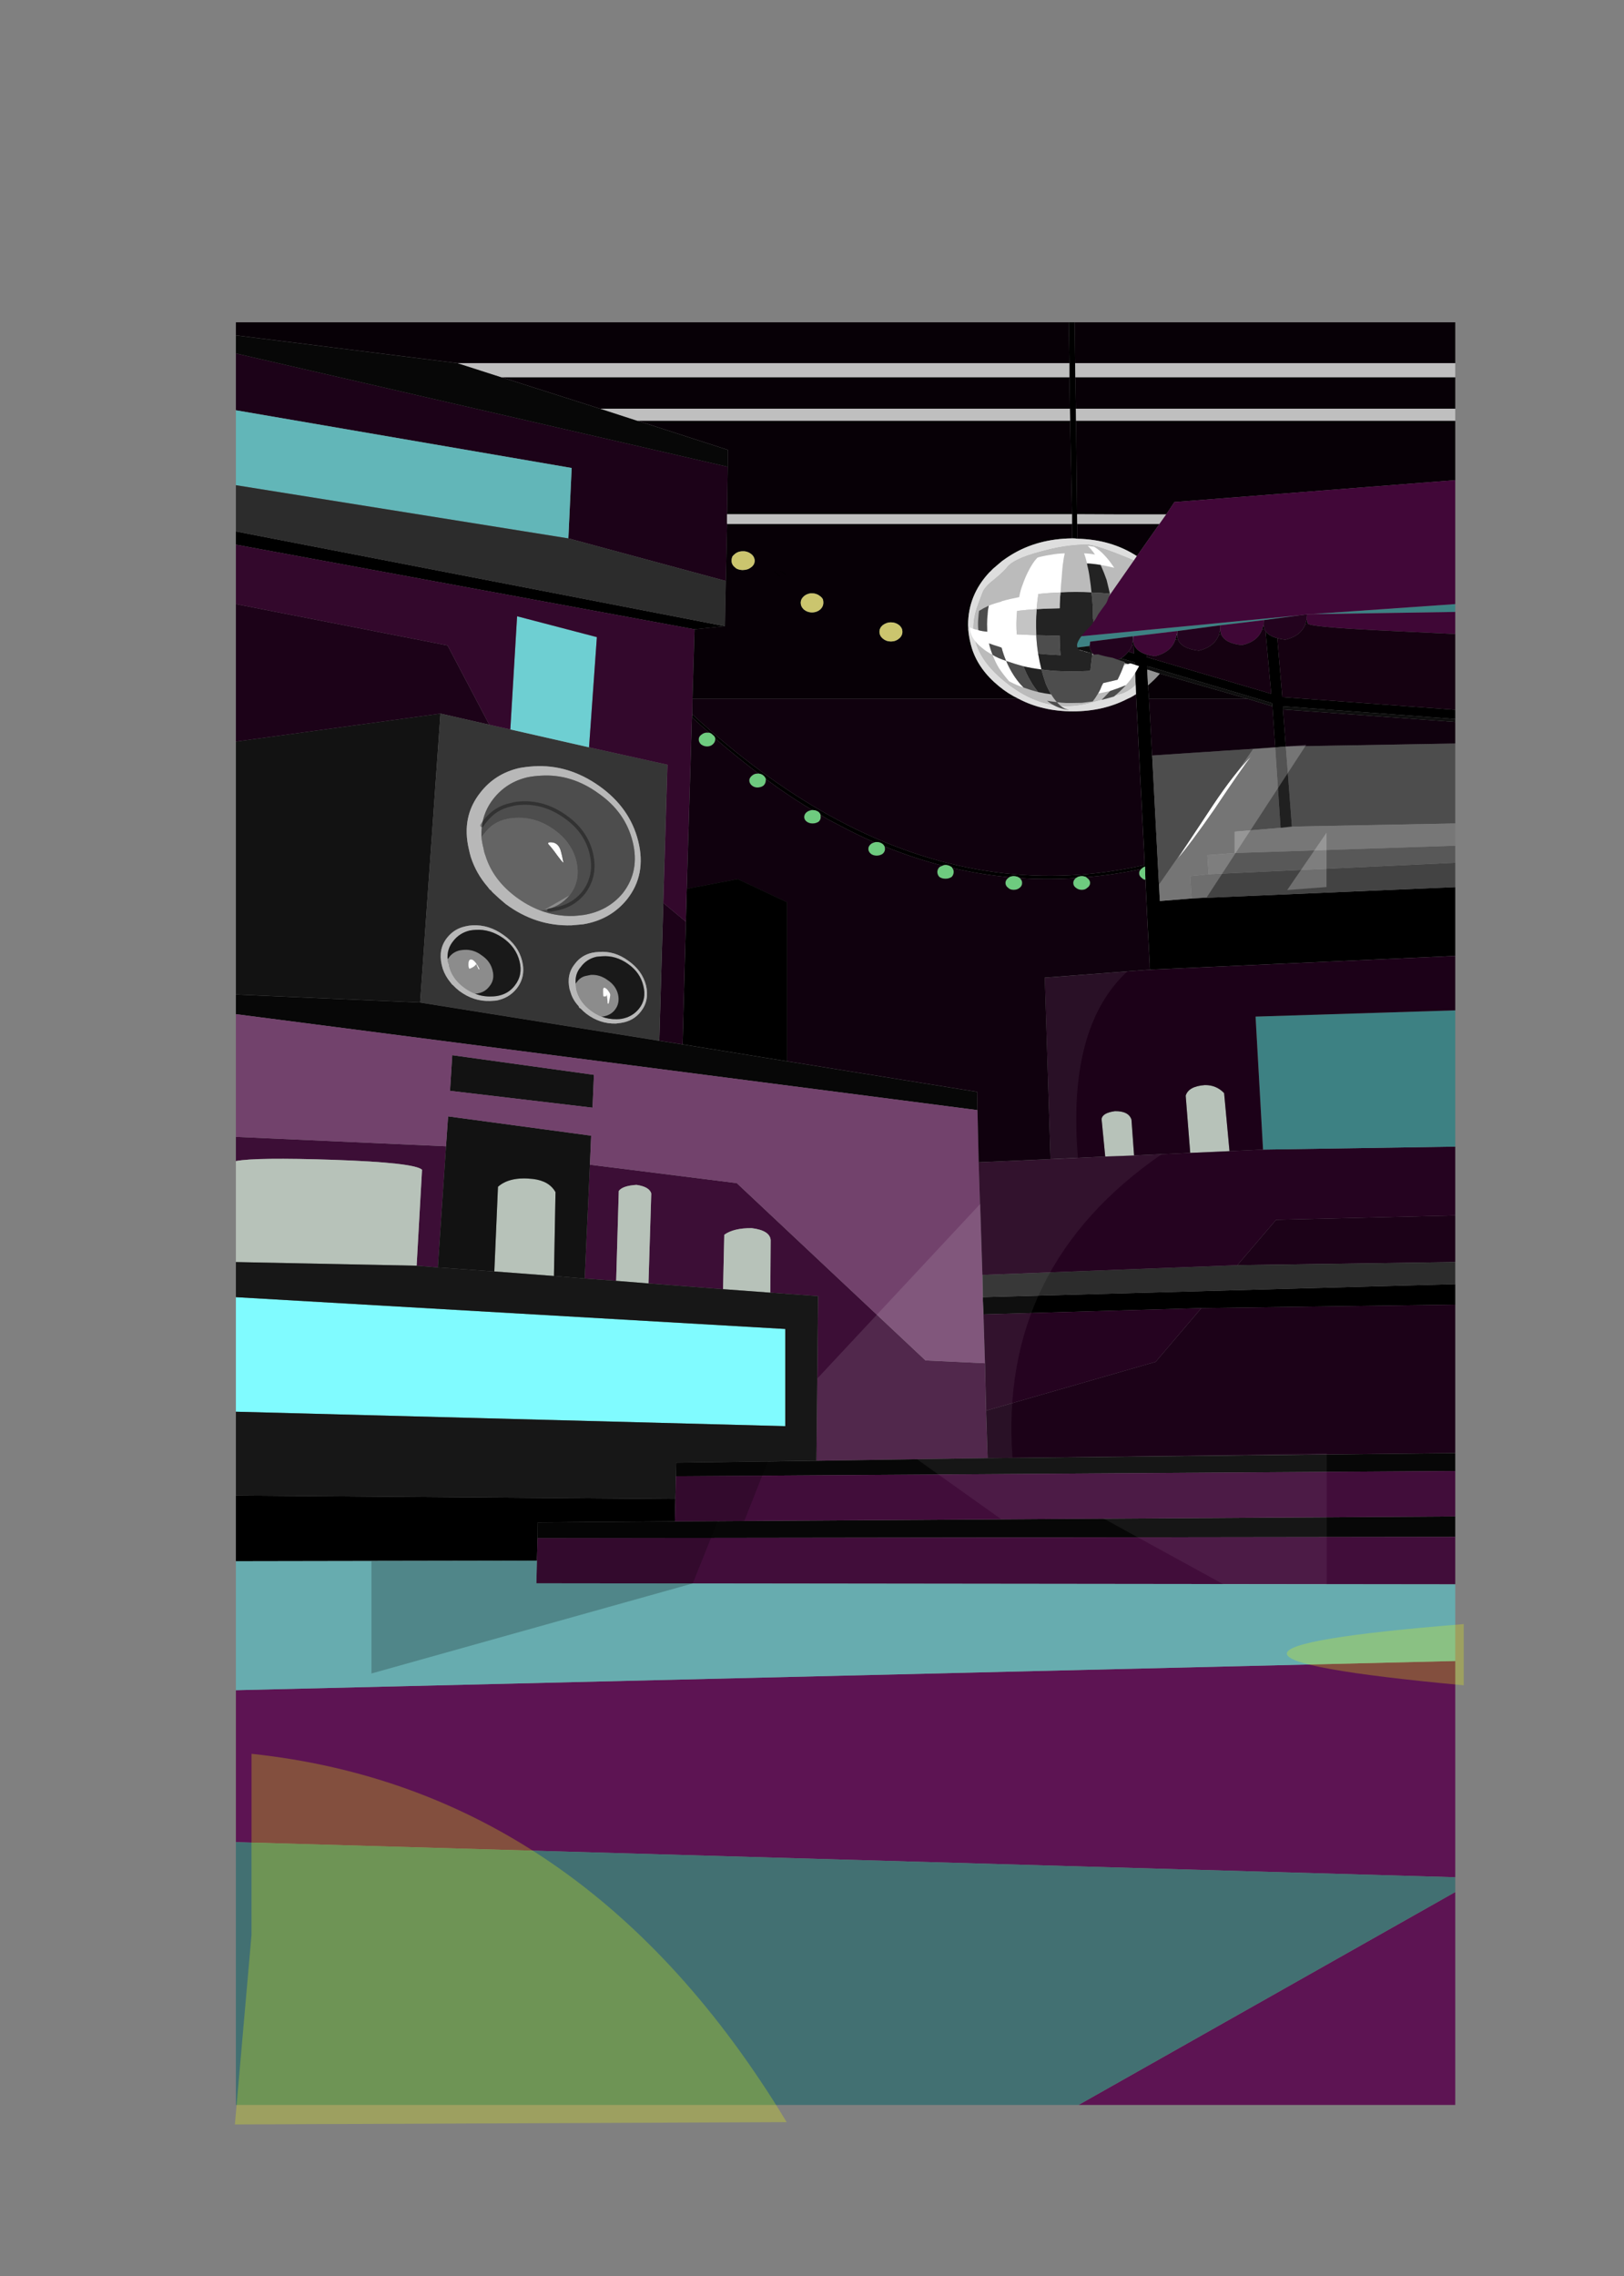 <?xml version="1.0" encoding="utf-8"?><svg id="005" image-rendering="auto" baseProfile="basic" version="1.1" x="0px" y="0px" width="805" height="1128" xmlns="http://www.w3.org/2000/svg" xmlns:xlink="http://www.w3.org/1999/xlink"><rect width="100%" height="100%" fill="#808080" stroke="none"/><g id="avatarPre" overflow="visible"><g id="mcObject" transform="matrix(1.723 0 0 1.723 410.7 566.45)"><path fill="#000" stroke="none" d="M-83.9 120.15L-83.7 113.65 -83.65 109.15 -44.2 108.85 -44.05 102.4 -170.5 101.4 -170.5 120.3 -83.9 120.15M-11.95 -69.25L-26.1 -75.9 -40.8 -73.1 -41.05 -63.65 -42 -28.35 -11.95 -23.5 -11.95 -69.25M-170.5 -175.9L-170.5 -172.1 -38.55 -147.75 -29.8 -148.65 -170.5 -175.9M180.3 46.5L180.3 40.6 44.35 44.35 44.55 49.3 107.25 47.5 180.3 46.5M71.15 -76.2L71.2 -76.2Q71.9 -76.75 72.85 -76.75 73.5 -76.75 74.15 -76.45 81.95 -77.1 89.95 -78.8 90.05 -78.9 90.15 -78.95 90.5 -79.3 91.05 -79.5L90.9 -79.95Q47.65 -70.15 5.75 -91.3 2.8 -92.8 -.1 -94.4 -19.85 -105.45 -39.2 -123.3L-39.3 -122.5Q-36.9 -120.2 -34.3 -118 -33.75 -117.85 -33.3 -117.35 -32.75 -117 -32.6 -116.35 -26.4 -111 -20.15 -106.25 -19.25 -106.15 -18.7 -105.65 -18.25 -105.25 -18.05 -104.7 -11.5 -99.8 -4.7 -95.75L-4.6 -95.75Q-3.65 -95.75 -2.85 -95.2 -2.45 -94.8 -2.3 -94.35 -1.2 -93.7 -.1 -93.05 1.6 -92.15 3.25 -91.3 8.2 -88.65 13.25 -86.45 13.55 -86.55 13.85 -86.55 14.8 -86.55 15.55 -86 15.9 -85.7 16.1 -85.3 24.4 -81.95 32.8 -79.75 33.15 -79.95 33.65 -79.95 34.6 -79.95 35.4 -79.35 35.45 -79.25 35.6 -79.1 43.75 -77.2 52 -76.45 52.6 -76.75 53.25 -76.75 54.25 -76.75 55 -76.2 63.05 -75.7 71.15 -76.2M124.75 -147.8L125.45 -147.85Q125.15 -148.55 125.15 -149.15 125 -148.45 124.75 -147.8M91.7 -136.15L91.65 -137.1 92.75 -136.85Q92.9 -136.95 93.1 -137.1 92.9 -136.95 92.75 -136.85L127.6 -126.5 127.7 -125.6 128.5 -113.8 131.55 -114.05 130.75 -124.7 130.75 -125.6 180.3 -121.95 180.3 -124.6 130.55 -128.25 129.1 -145.2Q126.7 -145.8 125.7 -147.25L127.35 -129.2 91.5 -139.75 91.5 -140.5Q88.65 -141.4 87.9 -143.3 87.7 -143.9 87.6 -144.55L87.55 -144.55Q87.5 -143.8 87.3 -143.2L87.75 -143.25 87.85 -140.8 86.25 -141.35Q85.4 -140.15 84.1 -139.4L88.05 -138.25 88.1 -137.15 88.35 -131.85 88.45 -129.1 90.9 -81.1Q90.9 -80.7 90.9 -80.3L90.9 -79.95 91.05 -79.5 91.15 -75.7Q91.7 -63.65 92.4 -51.5 92.4 -51.15 92.4 -50.65L92.45 -49.85 180.3 -53.8 180.3 -73.6 104.45 -70.35 95.3 -69.6 93.1 -111.45 92.2 -127.75 91.9 -131.65 91.7 -135.65 91.7 -136.15M100.5 -144.9Q100.3 -145.45 100.3 -146.05L100.15 -146.05Q100 -145.4 99.75 -144.75L100.5 -144.9M112.95 -146.35Q112.7 -147 112.7 -147.7 112.55 -147 112.35 -146.3L112.95 -146.35M137.6 -150.75Q137.4 -149.95 137.2 -149.3L137.9 -149.4Q137.6 -150 137.6 -150.75M69.1 -236.05L69.3 -224.3 69.3 -220.25 69.45 -211.2 69.5 -207.75 70.05 -180.85 70.05 -178.05 70.1 -173.9Q70.25 -173.9 70.3 -173.9 71 -173.9 71.55 -173.8L71.55 -178.05 71.5 -180.85 71.2 -207.75 71.15 -211.2 71 -220.25 70.95 -224.3 70.8 -236.05 69.1 -236.05Z"/><path fill="#3C0E36" stroke="none" d="M-116.95 7.7L-118.5 35.3 -112.4 35.8 -110.05 .95 -170.5 -1.75 -170.5 5.2Q-164.75 4.1 -142.35 4.85 -119.05 5.65 -116.95 7.7M45.3 77L45 63.35 27.9 62.55 -26.4 11.55 -68.65 6.25 -70.15 39 -61.1 39.65 -60.35 13.8Q-59.25 12.3 -55.25 12.05 -51.5 12.6 -51 14.55L-51.8 40.4 -30.35 42.05 -30 26.4Q-27.3 24.45 -22.1 24.5 -16.85 25.15 -16.65 27.95L-16.75 43.05 -3 44.05 -3.5 91.4 45.75 90.65 45.3 77Z"/><path fill="#B7C2B9" stroke="none" d="M-118.5 35.3L-116.95 7.7Q-119.05 5.65 -142.35 4.85 -164.75 4.1 -170.5 5.2L-170.5 34.25 -118.5 35.3M-79 38.25L-78.55 14.15Q-80.35 10.9 -85.05 10.35 -91.75 9.6 -95.1 12.6L-96.15 36.95 -79 38.25M-55.25 12.05Q-59.25 12.3 -60.35 13.8L-61.1 39.65 -51.8 40.4 -51 14.55Q-51.5 12.6 -55.25 12.05M-30.35 42.05L-16.75 43.05 -16.65 27.95Q-16.85 25.15 -22.1 24.5 -27.3 24.45 -30 26.4L-30.35 42.05M113.8 -14.35Q111.55 -16.7 108.25 -16.65 103.55 -16.3 102.75 -13.6L104.05 2.85 115.35 2.35 113.8 -14.35M87.15 -6.7Q86.35 -9.2 82.4 -9.15 78.75 -8.65 78.55 -6.85L79.6 3.9 87.9 3.6 87.15 -6.7Z"/><path fill="#80FBFF" stroke="none" d="M-12.45 81.45L-12.45 53.5 -170.5 44.35 -170.5 77.3 -12.45 81.45Z"/><path fill="#171717" stroke="none" d="M-16.75 43.05L-30.35 42.05 -51.8 40.4 -61.1 39.65 -70.15 39 -79 38.25 -96.15 36.95 -112.4 35.8 -118.5 35.3 -170.5 34.25 -170.5 44.35 -12.45 53.5 -12.45 81.45 -170.5 77.3 -170.5 101.4 -44.05 102.4 -43.9 95.85 -43.8 91.95 -3.5 91.4 -3 44.05 -16.75 43.05Z"/><path fill="#121212" stroke="none" d="M-68.3 -2.1L-109.45 -7.65 -110.05 .95 -112.4 35.8 -96.15 36.95 -95.1 12.6Q-91.75 9.6 -85.05 10.35 -80.35 10.9 -78.55 14.15L-79 38.25 -70.15 39 -68.65 6.25 -68.3 -2.1M-170.5 -115.45L-170.5 -42.7 -117.5 -40.4 -111.65 -123.5 -170.5 -115.45M-108.25 -25.25L-108.9 -15 -67.9 -10.15 -67.5 -19.6 -108.25 -25.25Z"/><path fill="#1C0218" stroke="none" d="M-41.05 -63.65L-47.55 -69.05 -48.7 -29.4 -42 -28.35 -41.05 -63.65M-170.5 -155L-170.5 -115.45 -111.65 -123.5 -97.6 -120.3 -109.6 -143.1 -170.5 -155M-170.5 -227.1L-170.5 -210.75 -73.9 -194.15 -74.85 -173.9 -29.55 -161.65 -29.2 -178.05 -29.2 -178.4 -29.2 -180.85 -29 -194.5 -170.5 -227.1M180.3 89.2L180.3 46.5 107.25 47.5 94.1 62.95 45.3 77 45.75 90.65 45.95 90.65 46.2 90.65Q46.35 90.65 46.75 90.65L180.3 89.2M180.3 34.25L180.3 20.85 128.75 22.1 117.6 35.15 180.3 34.25M87.75 -143.25L87.3 -143.2Q87 -142.2 86.25 -141.35L87.85 -140.8 87.75 -143.25Z"/><path fill="#6ECB7F" stroke="none" d="M-4.6 -95.75L-4.7 -95.75Q-5.55 -95.7 -6.25 -95.2 -7 -94.6 -7 -93.75 -7 -92.95 -6.25 -92.4 -5.55 -91.9 -4.6 -91.9 -3.65 -91.9 -2.85 -92.4 -2.25 -92.95 -2.25 -93.75 -2.25 -94.05 -2.3 -94.35 -2.45 -94.8 -2.85 -95.2 -3.65 -95.75 -4.6 -95.75M-20.5 -106.25Q-21.35 -106.25 -22.05 -105.65 -22.8 -105 -22.8 -104.3 -22.8 -103.45 -22.05 -102.8 -21.35 -102.25 -20.5 -102.25 -19.4 -102.25 -18.7 -102.8 -18.05 -103.45 -18.05 -104.3 -18.05 -104.5 -18.05 -104.7 -18.25 -105.25 -18.7 -105.65 -19.25 -106.15 -20.15 -106.25 -20.25 -106.25 -20.5 -106.25M-34.3 -118Q-34.65 -118.05 -34.95 -118.05 -35.9 -118.05 -36.7 -117.35 -37.35 -116.85 -37.35 -116.05 -37.35 -115.3 -36.7 -114.65 -35.9 -114.05 -34.95 -114.05 -33.95 -114.05 -33.3 -114.65 -32.6 -115.3 -32.6 -116.05 -32.6 -116.2 -32.6 -116.35 -32.75 -117 -33.3 -117.35 -33.75 -117.85 -34.3 -118M91.05 -79.5Q90.5 -79.3 90.15 -78.95 90.05 -78.9 89.95 -78.8 89.35 -78.3 89.35 -77.6 89.35 -76.75 90.15 -76.2 90.55 -75.75 91.15 -75.7L91.05 -79.5M16.1 -85.3Q15.9 -85.7 15.55 -86 14.8 -86.55 13.85 -86.55 13.55 -86.55 13.25 -86.45 12.65 -86.35 12.2 -86 11.45 -85.4 11.45 -84.6 11.45 -83.75 12.2 -83.15 12.85 -82.65 13.85 -82.65 14.8 -82.65 15.55 -83.15 16.25 -83.75 16.25 -84.6 16.25 -84.95 16.1 -85.3M33.65 -76Q34.6 -76 35.4 -76.5 36 -77.1 36 -77.95 36 -78.65 35.6 -79.1 35.45 -79.25 35.4 -79.35 34.6 -79.95 33.65 -79.95 33.15 -79.95 32.8 -79.75 32.3 -79.65 31.9 -79.35 31.3 -78.75 31.3 -77.95 31.3 -77.1 31.9 -76.5 32.65 -76 33.65 -76M55 -76.2Q54.25 -76.75 53.25 -76.75 52.6 -76.75 52 -76.45 51.85 -76.4 51.65 -76.2 50.9 -75.6 50.9 -74.8 50.9 -73.95 51.65 -73.4 52.25 -72.8 53.25 -72.8 54.3 -72.8 55 -73.4 55.7 -73.95 55.7 -74.8 55.7 -75.6 55 -76.2M71.15 -76.2Q70.4 -75.6 70.4 -74.8 70.4 -73.95 71.15 -73.4 71.9 -72.8 72.85 -72.8 73.85 -72.8 74.45 -73.4 75.25 -73.95 75.25 -74.8 75.25 -75.6 74.45 -76.2 74.35 -76.3 74.15 -76.45 73.5 -76.75 72.85 -76.75 71.9 -76.75 71.2 -76.2L71.15 -76.2Z"/><path fill="#353535" stroke="none" d="M-46.35 -108.8L-68.9 -113.8 -91.55 -118.95 -97.6 -120.3 -111.65 -123.5 -117.5 -40.4 -48.7 -29.4 -47.55 -69.05 -46.35 -108.8M-100.2 -100.75Q-95.95 -106.25 -88.95 -107.85 -87.05 -108.2 -84.8 -108.35 -74.85 -108.95 -66 -102.7 -57.15 -96.45 -54.75 -86.8 -52.35 -77.15 -58 -70.05 -62.75 -64.2 -70.6 -62.9 -72.35 -62.75 -73.95 -62.6 -84.25 -62.3 -92.9 -68.75 -94.85 -70.35 -96.65 -72.1 -96.9 -72.35 -97.1 -72.65 -97.4 -72.8 -97.55 -73 -97.75 -73.25 -98 -73.6 -101.35 -77.45 -102.9 -82.2 -103.25 -83.4 -103.5 -84.6 -105.65 -93.85 -100.2 -100.75M-104.5 -62.3Q-103.5 -62.55 -102.45 -62.6 -97.75 -62.85 -93.55 -59.85 -89.3 -56.9 -88.15 -52.35 -87.05 -47.85 -89.7 -44.45 -91.95 -41.6 -95.7 -40.95 -96.5 -40.9 -97.25 -40.85 -102.1 -40.65 -106.25 -43.75 -107.25 -44.55 -108 -45.35 -108.15 -45.45 -108.3 -45.6 -108.35 -45.7 -108.5 -45.8 -108.55 -46 -108.7 -46.1 -110.25 -47.95 -111 -50.15 -111.15 -50.65 -111.3 -51.3 -112.3 -55.75 -109.8 -58.95 -107.75 -61.6 -104.5 -62.3M-72.95 -51.55Q-71.1 -54 -68.05 -54.7 -67.05 -54.9 -66.05 -54.95 -61.55 -55.3 -57.6 -52.4 -53.6 -49.6 -52.5 -45.3 -51.5 -40.95 -54 -37.8 -56.1 -35.1 -59.65 -34.55 -60.45 -34.45 -61.2 -34.35 -65.8 -34.25 -69.65 -37.15 -70.6 -37.9 -71.35 -38.7 -71.5 -38.75 -71.65 -38.85 -71.7 -39 -71.8 -39.05 -71.8 -39.2 -71.9 -39.35 -73.55 -41.15 -74.15 -43.15 -74.35 -43.75 -74.5 -44.25 -75.45 -48.5 -72.95 -51.55Z"/><path fill="#B8B8B8" stroke="none" d="M-68.05 -54.7Q-71.1 -54 -72.95 -51.55 -75.45 -48.5 -74.5 -44.25 -74.35 -43.75 -74.15 -43.15 -73.55 -41.15 -71.9 -39.35 -71.8 -39.2 -71.8 -39.05 -71.7 -39 -71.65 -38.85 -71.5 -38.75 -71.35 -38.7 -70.6 -37.9 -69.65 -37.15 -65.8 -34.25 -61.2 -34.35 -60.45 -34.45 -59.65 -34.55 -56.1 -35.1 -54 -37.8 -51.5 -40.95 -52.5 -45.3 -53.6 -49.6 -57.6 -52.4 -61.55 -55.3 -66.05 -54.95 -67.05 -54.9 -68.05 -54.7M-71.25 -50.65Q-69.6 -52.9 -66.8 -53.55 -66.05 -53.65 -65.15 -53.7 -61.2 -54 -57.7 -51.5 -54.2 -49.05 -53.3 -45.25 -52.3 -41.4 -54.55 -38.6 -56.45 -36.25 -59.6 -35.7 -60.25 -35.6 -60.95 -35.6 -63.25 -35.55 -65.3 -36.35 -66.85 -36.95 -68.4 -38.1 -71.35 -40.3 -72.35 -43.4 -72.45 -43.8 -72.6 -44.3 -72.65 -45.1 -72.75 -45.8 -73 -48.65 -71.25 -50.65M-102.45 -62.6Q-103.5 -62.55 -104.5 -62.3 -107.75 -61.6 -109.8 -58.95 -112.3 -55.75 -111.3 -51.3 -111.15 -50.65 -111 -50.15 -110.25 -47.95 -108.7 -46.1 -108.55 -46 -108.5 -45.8 -108.35 -45.7 -108.3 -45.6 -108.15 -45.45 -108 -45.35 -107.25 -44.55 -106.25 -43.75 -102.1 -40.65 -97.25 -40.85 -96.5 -40.9 -95.7 -40.95 -91.95 -41.6 -89.7 -44.45 -87.05 -47.85 -88.15 -52.35 -89.3 -56.9 -93.55 -59.85 -97.75 -62.85 -102.45 -62.6M-103.25 -61.1Q-102.45 -61.25 -101.5 -61.3 -97.4 -61.55 -93.65 -58.95 -89.9 -56.3 -88.9 -52.25 -87.9 -48.25 -90.3 -45.25 -92.2 -42.75 -95.55 -42.25 -96.3 -42.15 -97 -42.15 -99.5 -42.05 -101.7 -42.95 -103.3 -43.55 -104.9 -44.75 -108 -47.05 -109 -50.3 -109.2 -50.85 -109.25 -51.4 -109.6 -52.15 -109.6 -52.9 -109.8 -55.85 -107.95 -58.1 -106.15 -60.4 -103.25 -61.1M-88.95 -107.85Q-95.95 -106.25 -100.2 -100.75 -105.65 -93.85 -103.5 -84.6 -103.25 -83.4 -102.9 -82.2 -101.35 -77.45 -98 -73.6 -97.75 -73.25 -97.55 -73 -97.4 -72.8 -97.1 -72.65 -96.9 -72.35 -96.65 -72.1 -94.85 -70.35 -92.9 -68.75 -84.25 -62.3 -73.95 -62.6 -72.35 -62.75 -70.6 -62.9 -62.75 -64.2 -58 -70.05 -52.35 -77.15 -54.75 -86.8 -57.15 -96.45 -66 -102.7 -74.85 -108.95 -84.8 -108.35 -87.05 -108.2 -88.95 -107.85M-86.55 -105.2Q-84.8 -105.55 -82.75 -105.65 -74 -106.2 -66.25 -100.6 -58.45 -95.2 -56.35 -86.65 -54.25 -78.2 -59.2 -71.85 -63.45 -66.75 -70.35 -65.6 -71.8 -65.4 -73.35 -65.3 -78.45 -65.15 -83.1 -66.95 -86.7 -68.35 -89.9 -70.75 -96.55 -75.7 -98.7 -82.65 -99.1 -83.65 -99.25 -84.7 -99.7 -86.35 -99.85 -88 -99.9 -89.75 -99.7 -91.35 -99.1 -95.55 -96.45 -98.95 -92.65 -103.8 -86.55 -105.2Z"/><path fill="#8C8C8C" stroke="none" d="M-68.4 -48.35Q-68.9 -48.25 -69.6 -48.1 -71.35 -47.8 -72.4 -46.3 -72.6 -46.1 -72.75 -45.8 -72.65 -45.1 -72.6 -44.3 -72.45 -43.8 -72.35 -43.4 -71.35 -40.3 -68.4 -38.1 -66.85 -36.95 -65.3 -36.35 -65.05 -36.35 -64.7 -36.4 -62.6 -36.8 -61.45 -38.3 -60 -40.15 -60.55 -42.7 -61.15 -45.25 -63.55 -46.85 -65.8 -48.5 -68.4 -48.35M-64.85 -44.3Q-64.75 -44.55 -64.55 -44.7 -63.8 -44.45 -63.3 -43.65 -62.8 -43 -62.8 -42.55 -62.8 -42.25 -63.25 -40.1L-63.55 -40.1Q-63.55 -40.85 -63.8 -42.7L-63.85 -42.55Q-63.85 -42.25 -64.1 -42.15L-64.75 -42.15Q-64.85 -42.35 -64.85 -43.45 -64.85 -44.2 -64.85 -44.3M-109.1 -53.5Q-109.3 -53.15 -109.6 -52.9 -109.6 -52.15 -109.25 -51.4 -109.2 -50.85 -109 -50.3 -108 -47.05 -104.9 -44.75 -103.3 -43.55 -101.7 -42.95 -101.3 -42.95 -101 -43 -98.85 -43.35 -97.6 -45 -95.95 -46.95 -96.65 -49.6 -97.25 -52.25 -99.75 -53.95 -102.1 -55.75 -104.9 -55.55 -105.55 -55.5 -106.1 -55.4 -108 -54.95 -109.1 -53.5M-103.3 -50.1Q-103.6 -50.4 -103.6 -51.35 -103.6 -53.15 -102.45 -52.7 -101.5 -52.2 -100.45 -50.1L-100.6 -49.85Q-101.15 -50.9 -101.35 -51.45 -101.9 -50.6 -103.3 -50.1M-81.8 -67.05Q-77.3 -67.85 -74.5 -71.25L-81.8 -67.05Z"/><path fill="#FFF" stroke="none" d="M-64.55 -44.7Q-64.75 -44.55 -64.85 -44.3 -64.85 -44.2 -64.85 -43.45 -64.85 -42.35 -64.75 -42.15L-64.1 -42.15Q-63.85 -42.25 -63.85 -42.55L-63.8 -42.7Q-63.55 -40.85 -63.55 -40.1L-63.25 -40.1Q-62.8 -42.25 -62.8 -42.55 -62.8 -43 -63.3 -43.65 -63.8 -44.45 -64.55 -44.7M-103.6 -51.35Q-103.6 -50.4 -103.3 -50.1 -101.9 -50.6 -101.35 -51.45 -101.15 -50.9 -100.6 -49.85L-100.45 -50.1Q-101.5 -52.2 -102.45 -52.7 -103.6 -53.15 -103.6 -51.35M-77.15 -84.4Q-78.05 -86.8 -80.55 -86.45L-80.7 -86.05Q-79.6 -84.9 -78 -82.65 -76.75 -80.95 -76.25 -80.55 -76.7 -82.95 -77.15 -84.4M110.45 -96.95Q106.95 -91.65 100.4 -81.75 104.05 -85.95 110.85 -95.75 119.1 -108.05 121.5 -111.1 116.85 -106.55 110.45 -96.95Z"/><path fill="#191919" stroke="none" d="M-66.8 -53.55Q-69.6 -52.9 -71.25 -50.65 -73 -48.65 -72.75 -45.8 -72.6 -46.1 -72.4 -46.3 -71.35 -47.8 -69.6 -48.1 -68.9 -48.25 -68.4 -48.35 -65.8 -48.5 -63.55 -46.85 -61.15 -45.25 -60.55 -42.7 -60 -40.15 -61.45 -38.3 -62.6 -36.8 -64.7 -36.4 -65.05 -36.35 -65.3 -36.35 -63.25 -35.55 -60.95 -35.6 -60.25 -35.6 -59.6 -35.7 -56.45 -36.25 -54.55 -38.6 -52.3 -41.4 -53.3 -45.25 -54.2 -49.05 -57.7 -51.5 -61.2 -54 -65.15 -53.7 -66.05 -53.65 -66.8 -53.55M-101.5 -61.3Q-102.45 -61.25 -103.25 -61.1 -106.15 -60.4 -107.95 -58.1 -109.8 -55.85 -109.6 -52.9 -109.3 -53.15 -109.1 -53.5 -108 -54.95 -106.1 -55.4 -105.55 -55.5 -104.9 -55.55 -102.1 -55.75 -99.75 -53.95 -97.25 -52.25 -96.65 -49.6 -95.95 -46.95 -97.6 -45 -98.85 -43.35 -101 -43 -101.3 -42.95 -101.7 -42.95 -99.5 -42.05 -97 -42.15 -96.3 -42.15 -95.55 -42.25 -92.2 -42.75 -90.3 -45.25 -87.9 -48.25 -88.9 -52.25 -89.9 -56.3 -93.65 -58.95 -97.4 -61.55 -101.5 -61.3Z"/><path fill="#646464" stroke="none" d="M-98.95 -89.1L-99.85 -88Q-99.7 -86.35 -99.25 -84.7 -99.1 -83.65 -98.7 -82.65 -96.55 -75.7 -89.9 -70.75 -86.7 -68.35 -83.1 -66.95 -82.5 -66.95 -81.8 -67.05L-74.5 -71.25Q-71.25 -75.4 -72.55 -81.05 -73.9 -86.6 -79.15 -90.25 -84.3 -93.85 -90.05 -93.5 -91.4 -93.45 -92.5 -93.2 -96.55 -92.35 -98.95 -89.1M-80.55 -86.45Q-78.05 -86.8 -77.15 -84.4 -76.7 -82.95 -76.25 -80.55 -76.75 -80.95 -78 -82.65 -79.6 -84.9 -80.7 -86.05L-80.55 -86.45Z"/><path fill="#4D4D4D" stroke="none" d="M-82.75 -105.65Q-84.8 -105.55 -86.55 -105.2 -92.65 -103.8 -96.45 -98.95 -99.1 -95.55 -99.7 -91.35 -99.25 -92.1 -98.75 -92.65 -95.9 -96.35 -91.35 -97.3 -89.95 -97.7 -88.45 -97.75 -81.8 -98.15 -75.8 -93.9 -69.8 -89.75 -68.25 -83.25 -66.75 -76.85 -70.5 -71.95 -73.7 -68.05 -78.95 -67.2 -79.75 -67 -80.45 -67 -79.75 -67 -78.95 -67.2 -73.7 -68.05 -70.5 -71.95 -66.75 -76.85 -68.25 -83.25 -69.8 -89.75 -75.8 -93.9 -81.8 -98.15 -88.45 -97.75 -89.95 -97.7 -91.35 -97.3 -95.9 -96.35 -98.75 -92.65 -99.25 -92.1 -99.7 -91.35 -99.9 -89.75 -99.85 -88L-98.95 -89.1Q-96.55 -92.35 -92.5 -93.2 -91.4 -93.45 -90.05 -93.5 -84.3 -93.85 -79.15 -90.25 -73.9 -86.6 -72.55 -81.05 -71.25 -75.4 -74.5 -71.25 -77.3 -67.85 -81.8 -67.05 -82.5 -66.95 -83.1 -66.95 -78.45 -65.15 -73.35 -65.3 -71.8 -65.4 -70.35 -65.6 -63.45 -66.75 -59.2 -71.85 -54.25 -78.2 -56.35 -86.65 -58.45 -95.2 -66.25 -100.6 -74 -106.2 -82.75 -105.65M131.55 -114.05L133.3 -91 180.3 -91.9 180.3 -114.9 131.55 -114.05M128.5 -113.8L93.1 -111.45 95.3 -69.6 104.45 -70.35 104.05 -76.75 109.35 -77.3 109 -82.8 116.85 -83.4 116.85 -89.55 130.05 -90.65 128.5 -113.8M100.4 -81.75Q106.95 -91.65 110.45 -96.95 116.85 -106.55 121.5 -111.1 119.1 -108.05 110.85 -95.75 104.05 -85.95 100.4 -81.75Z"/><path fill="#6ECFD2" stroke="none" d="M-68.9 -113.8L-66.65 -145.5 -89.6 -151.5 -91.55 -118.95 -68.9 -113.8Z"/><path fill="#62B6B8" stroke="none" d="M-74.85 -173.9L-73.9 -194.15 -170.5 -210.75 -170.5 -189.2 -74.85 -173.9Z"/><path fill="#33082C" stroke="none" d="M-170.5 -172.1L-170.5 -155 -109.6 -143.1 -97.6 -120.3 -91.55 -118.95 -89.6 -151.5 -66.65 -145.5 -68.9 -113.8 -46.35 -108.8 -47.55 -69.05 -41.05 -63.65 -40.8 -73.1 -39.3 -122.5 -39.2 -123.3 -39.15 -127.75 -38.55 -147.75 -170.5 -172.1Z"/><path fill="#2C2C2C" stroke="none" d="M-170.5 -189.2L-170.5 -175.9 -29.8 -148.65 -29.55 -161.65 -74.85 -173.9 -170.5 -189.2M180.3 40.6L180.3 34.25 117.6 35.15 44.25 37.95 44.35 44.35 180.3 40.6Z"/><path fill="#070707" stroke="none" d="M-94.1 -220.25L-106.7 -224.3 -170.5 -232.3 -170.5 -227.1 -29 -194.5 -28.95 -199.35 -54.5 -207.6 -54.55 -207.6 -55.1 -207.75 -55.25 -207.85Q-55.3 -207.85 -55.35 -207.85L-65.65 -211.2 -66.05 -211.3 -94.1 -220.25M180.3 113.3L180.3 107.4 -44.2 108.85 -83.65 109.15 -83.7 113.65 180.3 113.3M180.3 94.35L180.3 89.2 46.75 90.65Q46.35 90.65 46.2 90.65L45.95 90.65 45.75 90.65 -3.5 91.4 -43.8 91.95 -43.9 95.85 180.3 94.35M42.85 -9.45L42.75 -14.7 -11.95 -23.5 -42 -28.35 -48.7 -29.4 -117.5 -40.4 -170.5 -42.7 -170.5 -37.05 42.85 -9.45Z"/><path fill="#5D1453" stroke="none" d="M180.3 211.2L180.3 149 -170.5 157.4 -170.5 201.1 180.3 211.2M180.3 276.7L180.3 215.45 71.9 276.7 180.3 276.7Z"/><path fill="#427072" stroke="none" d="M180.3 215.45L180.3 211.2 -170.5 201.1 -170.5 276.7 71.9 276.7 180.3 215.45Z"/><path fill="#72426C" stroke="none" d="M44.25 37.95L43.2 5.55 42.85 -9.45 -170.5 -37.05 -170.5 -1.75 -110.05 .95 -109.45 -7.65 -68.3 -2.1 -68.65 6.25 -26.4 11.55 27.9 62.55 45 63.35 44.55 49.3 44.35 44.35 44.25 37.95M-108.9 -15L-108.25 -25.25 -67.5 -19.6 -67.9 -10.15 -108.9 -15Z"/><path fill="#250320" stroke="none" d="M94.1 62.95L107.25 47.5 44.55 49.3 45 63.35 45.3 77 94.1 62.95M180.3 20.85L180.3 1.05 125 1.9 115.35 2.35 104.05 2.85 87.9 3.6 79.6 3.9 63.85 4.65 43.2 5.55 44.25 37.95 117.6 35.15 128.75 22.1 180.3 20.85Z"/><path fill="#410D3A" stroke="none" d="M180.3 107.4L180.3 94.35 -43.9 95.85 -44.05 102.4 -44.2 108.85 180.3 107.4M180.3 126.95L180.3 113.3 -83.7 113.65 -83.9 120.15 -84.05 126.65 180.3 126.95Z"/><path fill="#67ACAF" stroke="none" d="M180.3 149L180.3 126.95 -84.05 126.65 -83.9 120.15 -170.5 120.3 -170.5 157.4 180.3 149Z"/><path fill="#3D8183" stroke="none" d="M180.3 -38.15L122.85 -36.35 125 1.9 180.3 1.05 180.3 -38.15M180.3 -152.75L180.3 -155 138.65 -152.1 180.3 -152.75M125.25 -150.4L135.7 -151.8 72.65 -145.75 70.3 -142.35 75.1 -142.95Q75.1 -143.05 75.1 -143.1 75.1 -143.15 75.15 -143.2 75.25 -143.7 75.25 -144.2L87.6 -145.75Q87.6 -145.1 87.55 -144.55L87.6 -144.55Q87.6 -145.1 87.75 -145.75L100.3 -147.25Q100.3 -146.65 100.15 -146.05L100.3 -146.05Q100.3 -146.65 100.35 -147.25L112.75 -148.9 125.25 -150.4Z"/><path fill="#070006" stroke="none" d="M70.05 -180.85L69.5 -207.75 -55.1 -207.75 -54.55 -207.6 -54.5 -207.6 -28.95 -199.35 -29 -194.5 -29.2 -180.85 70.05 -180.85M70.1 -173.9L70.05 -178.05 -29.15 -178.05 -29.2 -178.05 -29.55 -161.65 -29.8 -148.65 -38.55 -147.75 -39.15 -127.75 54.7 -127.75Q51.65 -129.2 49 -131.4 43.2 -136.15 41.25 -142.25 40.55 -144.55 40.25 -147.05 40.25 -147.1 40.25 -147.2 40.2 -147.35 40.2 -147.55 40.2 -147.8 40.2 -148.05 40.15 -148.55 40.15 -149 40.15 -157.5 46.15 -164 46.75 -164.55 47.3 -165.15 48.1 -165.85 49 -166.6 49.5 -167 49.95 -167.4 51.25 -168.35 52.55 -169.15 60.15 -173.8 70.1 -173.9M17.95 -149.75Q19.3 -149.75 20.3 -148.95 20.5 -148.8 20.65 -148.6 21.25 -147.95 21.25 -147.05 21.25 -145.9 20.3 -145.1 19.3 -144.25 17.95 -144.25 16.6 -144.25 15.6 -145.1 14.65 -145.9 14.65 -147.05 14.65 -148.15 15.6 -148.95 16.1 -149.3 16.6 -149.5 17.25 -149.75 17.95 -149.75M-24.65 -170.2Q-24.35 -170.2 -24.25 -170.2 -23.15 -170.1 -22.25 -169.4 -21.55 -168.85 -21.35 -168.1 -21.25 -167.85 -21.25 -167.5 -21.25 -166.35 -22.25 -165.6 -23.25 -164.8 -24.65 -164.8 -24.8 -164.8 -24.9 -164.8 -25.8 -164.85 -26.55 -165.25 -26.75 -165.4 -26.95 -165.6 -27.9 -166.35 -27.9 -167.5 -27.9 -168.1 -27.65 -168.7 -27.35 -169.1 -26.95 -169.4 -26.75 -169.6 -26.55 -169.7 -25.75 -170.2 -24.65 -170.2M-13.95 -164.55L-12.2 -163.4 -13.95 -164.55M-13.95 -163.1L-15.65 -164.25 -13.95 -163.1M-4.75 -158.1Q-3.45 -158.1 -2.45 -157.3 -1.8 -156.8 -1.6 -156.3 -1.5 -155.85 -1.5 -155.4 -1.5 -154.25 -2.45 -153.4 -3.45 -152.6 -4.75 -152.6 -6.05 -152.6 -7.05 -153.4 -8 -154.25 -8 -155.4 -8 -156.45 -7.05 -157.3 -6.25 -157.95 -5.15 -158.1 -4.95 -158.1 -4.75 -158.1M91.9 -131.65L92.2 -127.75 120.6 -127.75 95.3 -135Q93.8 -133.25 91.9 -131.65M82.65 -180.8L97.15 -180.8 99.5 -184.35 180.3 -190.65 180.3 -207.75 71.2 -207.75 71.5 -180.85Q77.15 -180.85 82.65 -180.8M88.7 -168.8L95.2 -178.05 71.55 -178.05 71.55 -173.8Q81.3 -173.6 88.7 -168.8M69.45 -211.2L69.3 -220.25 -94.1 -220.25 -66.05 -211.3 -65.65 -211.2 69.45 -211.2M69.3 -224.3L69.1 -236.05 -170.5 -236.05 -170.5 -232.3 -106.7 -224.3 69.3 -224.3M180.3 -211.2L180.3 -220.25 71 -220.25 71.15 -211.2 180.3 -211.2M180.3 -224.3L180.3 -236.05 70.8 -236.05 70.95 -224.3 180.3 -224.3Z"/><path fill="#1C0118" stroke="none" d="M82.4 -9.15Q86.35 -9.2 87.15 -6.7L87.9 3.6 104.05 2.85 102.75 -13.6Q103.55 -16.3 108.25 -16.65 111.55 -16.7 113.8 -14.35L115.35 2.35 125 1.9 122.85 -36.35 180.3 -38.15 180.3 -53.8 92.45 -49.85 62.2 -47.55 63.85 4.65 79.6 3.9 78.55 -6.85Q78.75 -8.65 82.4 -9.15Z"/><path fill="#434343" stroke="none" d="M109.35 -77.3L104.05 -76.75 104.45 -70.35 180.3 -73.6 180.3 -80.6 109.35 -77.3Z"/><path fill="#585858" stroke="none" d="M109 -82.8L109.35 -77.3 180.3 -80.6 180.3 -85.5 116.85 -83.4 109 -82.8Z"/><path fill="#777" stroke="none" d="M133.3 -91L130.05 -90.65 116.85 -89.55 116.85 -83.4 180.3 -85.5 180.3 -91.9 133.3 -91Z"/><path fill="#10010E" stroke="none" d="M70.4 -74.8Q70.4 -75.6 71.15 -76.2 63.05 -75.7 55 -76.2 55.7 -75.6 55.7 -74.8 55.7 -73.95 55 -73.4 54.3 -72.8 53.25 -72.8 52.25 -72.8 51.65 -73.4 50.9 -73.95 50.9 -74.8 50.9 -75.6 51.65 -76.2 51.85 -76.4 52 -76.45 43.75 -77.2 35.6 -79.1 36 -78.65 36 -77.95 36 -77.1 35.4 -76.5 34.6 -76 33.65 -76 32.65 -76 31.9 -76.5 31.3 -77.1 31.3 -77.95 31.3 -78.75 31.9 -79.35 32.3 -79.65 32.8 -79.75 24.4 -81.95 16.1 -85.3 16.25 -84.95 16.25 -84.6 16.25 -83.75 15.55 -83.15 14.8 -82.65 13.85 -82.65 12.85 -82.65 12.2 -83.15 11.45 -83.75 11.45 -84.6 11.45 -85.4 12.2 -86 12.65 -86.35 13.25 -86.45 8.2 -88.65 3.25 -91.3 1.6 -92.15 -.1 -93.05 -1.2 -93.7 -2.3 -94.35 -2.25 -94.05 -2.25 -93.75 -2.25 -92.95 -2.85 -92.4 -3.65 -91.9 -4.6 -91.9 -5.55 -91.9 -6.25 -92.4 -7 -92.95 -7 -93.75 -7 -94.6 -6.25 -95.2 -5.55 -95.7 -4.7 -95.75 -11.5 -99.8 -18.05 -104.7 -18.05 -104.5 -18.05 -104.3 -18.05 -103.45 -18.7 -102.8 -19.4 -102.25 -20.5 -102.25 -21.35 -102.25 -22.05 -102.8 -22.8 -103.45 -22.8 -104.3 -22.8 -105 -22.05 -105.65 -21.35 -106.25 -20.5 -106.25 -20.25 -106.25 -20.15 -106.25 -26.4 -111 -32.6 -116.35 -32.6 -116.2 -32.6 -116.05 -32.6 -115.3 -33.3 -114.65 -33.95 -114.05 -34.95 -114.05 -35.9 -114.05 -36.7 -114.65 -37.35 -115.3 -37.35 -116.05 -37.35 -116.85 -36.7 -117.35 -35.9 -118.05 -34.95 -118.05 -34.65 -118.05 -34.3 -118 -36.9 -120.2 -39.3 -122.5L-40.8 -73.1 -26.1 -75.9 -11.95 -69.25 -11.95 -23.5 42.75 -14.7 42.85 -9.45 43.2 5.55 63.85 4.65 62.2 -47.55 92.45 -49.85 92.4 -50.65Q92.4 -51.15 92.4 -51.5 91.7 -63.65 91.15 -75.7 90.55 -75.75 90.15 -76.2 89.35 -76.75 89.35 -77.6 89.35 -78.3 89.95 -78.8 81.95 -77.1 74.15 -76.45 74.35 -76.3 74.45 -76.2 75.25 -75.6 75.25 -74.8 75.25 -73.95 74.45 -73.4 73.85 -72.8 72.85 -72.8 71.9 -72.8 71.15 -73.4 70.4 -73.95 70.4 -74.8M130.75 -124.7L131.55 -114.05 180.3 -114.9 180.3 -121.1 130.75 -124.7M120.6 -127.75L92.2 -127.75 93.1 -111.45 128.5 -113.8 127.7 -125.6 120.6 -127.75M88.45 -129.1Q87.3 -128.3 86 -127.75 79.05 -124.15 70.3 -124.15 61.55 -124.15 54.7 -127.75L-39.15 -127.75 -39.2 -123.3Q-19.85 -105.45 -.1 -94.4 2.8 -92.8 5.75 -91.3 47.65 -70.15 90.9 -79.95L90.9 -80.3Q90.9 -80.7 90.9 -81.1L88.45 -129.1Z"/><path fill="#0E0E0E" stroke="none" d="M70.3 -142.35L76 -140.75Q75.25 -141.65 75.1 -142.95L70.3 -142.35M130.75 -125.6L130.75 -124.7 180.3 -121.1 180.3 -121.95 130.75 -125.6M84.1 -139.4Q83.4 -139 82.6 -138.8L88.1 -137.15 88.05 -138.25 84.1 -139.4M91.65 -137.1L91.7 -136.15 92.1 -136.05 95.3 -135 120.6 -127.75 127.7 -125.6 127.6 -126.5 92.75 -136.85 91.65 -137.1Z"/><path fill="#CBC56E" stroke="none" d="M-2.45 -157.3Q-3.45 -158.1 -4.75 -158.1 -4.95 -158.1 -5.15 -158.1 -6.25 -157.95 -7.05 -157.3 -8 -156.45 -8 -155.4 -8 -154.25 -7.05 -153.4 -6.05 -152.6 -4.75 -152.6 -3.45 -152.6 -2.45 -153.4 -1.5 -154.25 -1.5 -155.4 -1.5 -155.85 -1.6 -156.3 -1.8 -156.8 -2.45 -157.3M-24.25 -170.2Q-24.35 -170.2 -24.65 -170.2 -25.75 -170.2 -26.55 -169.7 -26.75 -169.6 -26.95 -169.4 -27.35 -169.1 -27.65 -168.7 -27.9 -168.1 -27.9 -167.5 -27.9 -166.35 -26.95 -165.6 -26.75 -165.4 -26.55 -165.25 -25.8 -164.85 -24.9 -164.8 -24.8 -164.8 -24.65 -164.8 -23.25 -164.8 -22.25 -165.6 -21.25 -166.35 -21.25 -167.5 -21.25 -167.85 -21.35 -168.1 -21.55 -168.85 -22.25 -169.4 -23.15 -170.1 -24.25 -170.2M20.3 -148.95Q19.3 -149.75 17.95 -149.75 17.25 -149.75 16.6 -149.5 16.1 -149.3 15.6 -148.95 14.65 -148.15 14.65 -147.05 14.65 -145.9 15.6 -145.1 16.6 -144.25 17.95 -144.25 19.3 -144.25 20.3 -145.1 21.25 -145.9 21.25 -147.05 21.25 -147.95 20.65 -148.6 20.5 -148.8 20.3 -148.95Z"/><path fill="#BFBFBF" stroke="none" d="M70.05 -178.05L70.05 -180.85 -29.2 -180.85 -29.2 -178.4 -29.15 -178.05 70.05 -178.05M95.2 -178.05L97.15 -180.8 82.65 -180.8Q77.15 -180.85 71.5 -180.85L71.55 -178.05 95.2 -178.05M69.3 -220.25L69.3 -224.3 -106.7 -224.3 -94.1 -220.25 69.3 -220.25M69.5 -207.75L69.45 -211.2 -65.65 -211.2 -55.35 -207.85Q-55.3 -207.85 -55.25 -207.85L-55.1 -207.75 69.5 -207.75M180.3 -207.75L180.3 -211.2 71.15 -211.2 71.2 -207.75 180.3 -207.75M180.3 -220.25L180.3 -224.3 70.95 -224.3 71 -220.25 180.3 -220.25Z"/><path fill="#202020" stroke="none" d="M131.55 -114.05L128.5 -113.8 130.05 -90.65 133.3 -91 131.55 -114.05Z"/><path fill="#939393" stroke="none" d="M91.7 -135.65Q91.85 -135.75 92.1 -136.05L91.7 -136.15 91.7 -135.65M95.3 -135L92.1 -136.05Q91.85 -135.75 91.7 -135.65L91.9 -131.65Q93.8 -133.25 95.3 -135Z"/><path fill="#BBB" stroke="none" d="M82.6 -138.8Q82.1 -138.65 81.5 -138.5 77.4 -138.9 76 -140.75L70.3 -142.35 72.65 -145.75 87.85 -167.55Q77.05 -172.1 74.2 -172.1 68.15 -172.1 60.85 -170.05 53.1 -168 51.25 -165.45 50.4 -164.35 47.5 -161.95 44.85 -159.9 44.3 -158.3 42.65 -153.95 42.6 -153.7 41.7 -150.8 41.7 -148.4 41.7 -140 50.7 -132.75 59.3 -125.7 68.4 -125.7 72.3 -125.7 76.05 -126.85 78.2 -127.45 83.55 -129.05 86.15 -129.7 88.35 -131.85L88.1 -137.15 82.6 -138.8Z"/><path fill="#23031E" stroke="none" d="M87.3 -143.2Q87.5 -143.8 87.55 -144.55 87.6 -145.1 87.6 -145.75L75.25 -144.2Q75.25 -143.7 75.15 -143.2 75.1 -143.15 75.1 -143.1 75.1 -143.05 75.1 -142.95 75.25 -141.65 76 -140.75 77.4 -138.9 81.5 -138.5 82.1 -138.65 82.6 -138.8 83.4 -139 84.1 -139.4 85.4 -140.15 86.25 -141.35 87 -142.2 87.3 -143.2M112.7 -147.7L112.7 -147.85Q112.7 -148.4 112.75 -148.9L100.35 -147.25Q100.3 -146.65 100.3 -146.05 100.3 -145.45 100.5 -144.9 101.45 -142.2 106.55 -141.6 111.1 -142.75 112.35 -146.3 112.55 -147 112.7 -147.7M125.25 -150.4Q125.15 -149.9 125.15 -149.4L125.15 -149.15Q125.15 -148.55 125.45 -147.85 125.55 -147.6 125.7 -147.25 126.7 -145.8 129.1 -145.2 130.2 -144.9 131.4 -144.75 135.95 -145.85 137.2 -149.3 137.4 -149.95 137.6 -150.75L137.6 -150.95Q137.6 -151.1 137.6 -151.15 137.6 -151.563 137.65 -152 137.691 -152.013 137.7 -152.05L135.7 -151.8 125.25 -150.4Z"/><path fill="#3F0736" stroke="none" d="M99.75 -144.75Q100 -145.4 100.15 -146.05 100.3 -146.65 100.3 -147.25L87.75 -145.75Q87.6 -145.1 87.6 -144.55 87.7 -143.9 87.9 -143.3 88.65 -141.4 91.5 -140.5 92.55 -140.2 93.95 -140 98.6 -141.2 99.75 -144.75M137.7 -152.05Q137.691 -152.013 137.65 -152 137.6 -151.563 137.6 -151.15 137.6 -151.1 137.6 -150.95L137.6 -150.75Q137.6 -150 137.9 -149.4 138.35 -148.45 158.3 -147.45 168.45 -146.95 180.3 -146.4L180.3 -152.75 138.65 -152.1 137.7 -152.05M125.15 -149.4Q125.15 -149.9 125.25 -150.4L112.75 -148.9Q112.7 -148.4 112.7 -147.85L112.7 -147.7Q112.7 -147 112.95 -146.35 114 -143.7 118.95 -143.2 123.6 -144.25 124.75 -147.8 125 -148.45 125.15 -149.15L125.15 -149.4Z"/><path fill="#150111" stroke="none" d="M118.95 -143.2Q114 -143.7 112.95 -146.35L112.35 -146.3Q111.1 -142.75 106.55 -141.6 101.45 -142.2 100.5 -144.9L99.75 -144.75Q98.6 -141.2 93.95 -140 92.55 -140.2 91.5 -140.5L91.5 -139.75 127.35 -129.2 125.7 -147.25Q125.55 -147.6 125.45 -147.85L124.75 -147.8Q123.6 -144.25 118.95 -143.2M137.9 -149.4L137.2 -149.3Q135.95 -145.85 131.4 -144.75 130.2 -144.9 129.1 -145.2L130.55 -128.25 180.3 -124.6 180.3 -146.4Q168.45 -146.95 158.3 -147.45 138.35 -148.45 137.9 -149.4Z"/><path fill="#DEDEDE" stroke="none" d="M87.85 -167.55L88.7 -168.8Q81.3 -173.6 71.55 -173.8 71 -173.9 70.3 -173.9 70.25 -173.9 70.1 -173.9 60.15 -173.8 52.55 -169.15 51.25 -168.35 49.95 -167.4 49.5 -167 49 -166.6 48.1 -165.85 47.3 -165.15 46.75 -164.55 46.15 -164 40.15 -157.5 40.15 -149 40.15 -148.55 40.2 -148.05 40.2 -147.8 40.2 -147.55 40.2 -147.35 40.25 -147.2 40.25 -147.1 40.25 -147.05 40.55 -144.55 41.25 -142.25 43.2 -136.15 49 -131.4 51.65 -129.2 54.7 -127.75 61.55 -124.15 70.3 -124.15 79.05 -124.15 86 -127.75 87.3 -128.3 88.45 -129.1L88.35 -131.85Q86.15 -129.7 83.55 -129.05 78.2 -127.45 76.05 -126.85 72.3 -125.7 68.4 -125.7 59.3 -125.7 50.7 -132.75 41.7 -140 41.7 -148.4 41.7 -150.8 42.6 -153.7 42.65 -153.95 44.3 -158.3 44.85 -159.9 47.5 -161.95 50.4 -164.35 51.25 -165.45 53.1 -168 60.85 -170.05 68.15 -172.1 74.2 -172.1 77.05 -172.1 87.85 -167.55Z"/><path fill="#410738" stroke="none" d="M137.7 -152.05L138.65 -152.1 180.3 -155 180.3 -190.65 99.5 -184.35 97.15 -180.8 95.2 -178.05 88.7 -168.8 87.85 -167.55Q88.25 -167.4 88.6 -167.15 88.25 -167.4 87.85 -167.55L72.65 -145.75 135.7 -151.8 137.7 -152.05Z"/><path id="Layer2_0_1_STROKES" stroke="#000" stroke-width=".1" stroke-linejoin="round" stroke-linecap="round" fill="none" d="M-40.8 -73.1L-26.1 -75.9 -11.95 -69.25 -11.95 -23.5M-13.95 -164.55L-12.2 -163.4M-13.95 -163.1L-15.65 -164.25"/><path id="Layer2_0_2_STROKES" stroke="#FFF" stroke-opacity=".058" stroke-width=".1" stroke-linejoin="round" stroke-linecap="round" fill="none" d="M-65.65 -211.2L-55.35 -207.85Q-55.3 -207.85 -55.25 -207.85M-66.05 -211.3L-94.1 -220.25 -106.7 -224.3M88.6 -167.15Q88.25 -167.4 87.85 -167.55M92.75 -136.85Q92.9 -136.95 93.1 -137.1M88.1 -137.15L88.35 -131.85 88.45 -129.1 90.9 -81.1Q90.9 -80.7 90.9 -80.3M91.05 -79.5L90.9 -79.95M91.15 -75.7Q91.7 -63.65 92.4 -51.5 92.4 -51.15 92.4 -50.65L92.45 -49.85 180.3 -53.8M91.7 -135.65Q91.85 -135.75 92.1 -136.05M-39.15 -127.75L-39.2 -123.3M-39.3 -122.5L-40.8 -73.1M-11.95 -23.5L42.75 -14.7M62.2 -47.55L92.45 -49.85M45.95 90.65L46.2 90.65Q46.35 90.65 46.75 90.65L180.3 89.2M-3 44.05L-3.5 91.4 45.75 90.65M-54.55 -207.6L-54.5 -207.6 -28.95 -199.35M-38.55 -147.75L-39.15 -127.75M-46.35 -108.8L-47.55 -69.05M-40.8 -73.1L-41.05 -63.65M-39.2 -123.3L-39.3 -122.5M-42 -28.35L-48.7 -29.4 -117.5 -40.4 -170.5 -42.7M-47.55 -69.05L-48.7 -29.4M-11.95 -23.5L-42 -28.35 -41.05 -63.65M-170.5 -232.3L-106.7 -224.3M-3.5 91.4L-43.8 91.95M-83.65 109.15L-44.2 108.85 180.3 107.4"/><path id="Layer2_0_3_STROKES" stroke="#000" stroke-opacity=".349" stroke-width="1" stroke-linejoin="round" stroke-linecap="round" fill="none" d="M-99.7 -91.35Q-99.25 -92.1 -98.75 -92.65 -95.9 -96.35 -91.35 -97.3 -89.95 -97.7 -88.45 -97.75 -81.8 -98.15 -75.8 -93.9 -69.8 -89.75 -68.25 -83.25 -66.75 -76.85 -70.5 -71.95 -73.7 -68.05 -78.95 -67.2 -79.75 -67 -80.45 -67"/><path fill="#FFF" stroke="none" d="M49 -139.45Q48.05 -139.85 47.2 -140.4 47.95 -138.4 49.05 -136.55 50.3 -134.7 51.95 -132.8 53.9 -131.75 56.1 -131 55.7 -131.45 55.2 -131.95 54.15 -133.15 53.25 -134.55 52 -136.5 51.1 -138.65 50.1 -139 49 -139.45M58.65 -166.5Q58.2 -165.8 57.85 -165.15 56.7 -163.05 55.9 -160.75 55.2 -159 54.85 -157 52.2 -156.5 49.9 -155.85 49.8 -155.85 49.8 -155.75 47.75 -155.2 46.1 -154.55 45.8 -153.2 45.75 -151.9 45.6 -150.55 45.6 -149.25 45.6 -148.15 45.65 -147.05 44.15 -147.2 43.1 -147.5 41 -147.95 40.7 -148.35 40.6 -148.2 40.7 -148.1L40.7 -147.7Q40.7 -147.5 40.75 -147.25 41.3 -144.7 44.1 -142.45 45.3 -141.4 47.2 -140.4 46.55 -142 46.15 -143.7 47.5 -143.2 49 -142.75 49.5 -142.6 49.8 -142.45 50.3 -140.5 51.1 -138.65 53.5 -137.8 56.1 -137.1 58.45 -136.55 61.25 -136.2 60.7 -138.35 60.3 -140.75 59.9 -143.25 59.75 -146.05 56.8 -146.2 54.15 -146.3 54.05 -147.8 54.05 -149.25 54.05 -151.25 54.25 -153.05 56.9 -153.35 59.85 -153.55 60.05 -155.85 60.35 -157.9 63.35 -158.25 66.75 -158.35 66.85 -160.5 67.05 -162.4 67.2 -164.6 67.4 -166.5 67.4 -166.6 67.45 -166.7 67.65 -168.4 67.95 -169.6 65.9 -169.55 64.05 -169.2 62 -168.9 60.15 -168.4 59.3 -167.55 58.65 -166.5M89.35 -137.15Q88.5 -137.45 87.7 -137.7 87.3 -137.85 86.8 -137.95 85.85 -137.7 84.95 -137.4 84.2 -135.3 83.15 -133.25 81.15 -132.75 79.05 -132.3 78.7 -131.75 78.5 -131.25 78.1 -130.15 77.55 -129.3 79.3 -129.6 81 -130 83.3 -130.75 85.5 -131.65 87.05 -133.35 88.25 -135.25 88.8 -136.2 89.35 -137.15M82.2 -165.45Q82.05 -165.7 81.9 -165.85 80.8 -167.5 79.65 -168.75 78.15 -170.45 76.4 -171.5 75.5 -171.6 74.55 -171.75 75.65 -170.75 76.65 -169.25 75.1 -169.55 73.5 -169.6 74 -168.35 74.35 -166.7 76.3 -166.6 78.3 -166.25 80.35 -165.9 82.2 -165.45Z"/><path fill="#4D4D4D" stroke="none" d="M49 -142.75Q47.5 -143.2 46.15 -143.7 46.55 -142 47.2 -140.4 48.05 -139.85 49 -139.45 50.1 -139 51.1 -138.65 50.3 -140.5 49.8 -142.45 49.5 -142.6 49 -142.75M56.1 -137.1Q53.5 -137.8 51.1 -138.65 52 -136.5 53.25 -134.55 54.15 -133.15 55.2 -131.95 55.7 -131.45 56.1 -131 58.15 -130.25 60.3 -129.7 59.45 -130.75 58.65 -131.95 58.35 -132.45 58.05 -133 56.9 -134.95 56.1 -137.1M65.7 -126.8Q64.2 -126.95 62.85 -127.2 65.4 -125.15 68.5 -124.65 68.75 -124.65 68.95 -124.6 69.05 -124.6 69.15 -124.6 67.3 -124.9 65.7 -126.8M66.75 -140.3Q66.5 -143.05 66.5 -145.9 62.95 -146 59.75 -146.05 59.9 -143.25 60.3 -140.75 63.35 -140.45 66.75 -140.3M80.95 -157.75Q80.95 -157.9 80.95 -158 78.35 -158.25 75.65 -158.35 75.9 -156.2 76.05 -153.8 76.1 -151.9 76.1 -149.7 76.4 -150.1 76.8 -150.65 77.15 -151.3 77.55 -152 78.15 -152.9 79.75 -155.05 80.1 -155.55 80.45 -156.6 80.65 -157.35 80.95 -157.75M45.75 -151.9Q45.8 -153.2 46.1 -154.55 44.5 -153.8 43.3 -153.05 43.15 -152.1 43.1 -151.15 43 -150.2 43 -149.25 43 -148.35 43.1 -147.5 44.15 -147.2 45.65 -147.05 45.6 -148.15 45.6 -149.25 45.6 -150.55 45.75 -151.9M82.1 -128.4Q83.8 -129.8 85.4 -131.5 85.45 -131.6 85.5 -131.65 83.3 -130.75 81 -130 79.75 -128.6 78.55 -127.45 80.4 -127.9 82.1 -128.4M84.95 -137.4Q85.1 -137.9 85.25 -138.35 83.25 -138.95 81.75 -139.55 79.25 -140 77.55 -140.55 76.65 -140.5 75.85 -140.45 75.55 -138.05 75.3 -135.8 72.65 -135.65 69.9 -135.65 68.4 -135.65 67.05 -135.7 64 -135.8 61.25 -136.2 61.8 -134.05 62.5 -132.1 62.55 -132.05 62.55 -131.95 63.25 -130.35 64.05 -129.05 64.8 -127.8 65.7 -126.8 67.05 -126.6 68.4 -126.55 69.15 -126.55 69.9 -126.55 71.4 -126.55 72.9 -126.6 74.45 -126.8 76 -127 76.8 -128 77.55 -129.3 78.1 -130.15 78.5 -131.25 78.7 -131.75 79.05 -132.3 81.15 -132.75 83.15 -133.25 84.2 -135.3 84.95 -137.4Z"/><path fill="#232323" stroke="none" d="M62.55 -131.95Q62.55 -132.05 62.5 -132.1 61.8 -134.05 61.25 -136.2 58.45 -136.55 56.1 -137.1 56.9 -134.95 58.05 -133 58.35 -132.45 58.65 -131.95 59.45 -130.75 60.3 -129.7 62.1 -129.3 64.05 -129.05 63.25 -130.35 62.55 -131.95M74.45 -166.1Q74.9 -164.35 75.15 -162.4 75.45 -160.5 75.65 -158.35 78.35 -158.25 80.95 -158 80.45 -160 80 -161.95 79.3 -163.95 78.5 -165.75 78.35 -166 78.3 -166.25 76.3 -166.6 74.35 -166.7 74.4 -166.45 74.45 -166.1M59.85 -153.55Q59.7 -151.5 59.7 -149.25 59.7 -147.7 59.75 -146.05 62.95 -146 66.5 -145.9 66.5 -143.05 66.75 -140.3 63.35 -140.45 60.3 -140.75 60.7 -138.35 61.25 -136.2 64 -135.8 67.05 -135.7 68.4 -135.65 69.9 -135.65 72.65 -135.65 75.3 -135.8 75.55 -138.05 75.85 -140.45 75.85 -140.7 75.9 -140.95 74 -141.1 73.3 -141.55 71.5 -141.6 71.5 -143.2 71.5 -144.85 75.7 -149.05 75.9 -149.4 76.1 -149.7 76.1 -151.9 76.05 -153.8 75.9 -156.2 75.65 -158.35 73.5 -158.5 71.15 -158.5 68.9 -158.5 66.75 -158.35 66.5 -156.2 66.5 -153.8 63.05 -153.75 59.85 -153.55Z"/><path fill="#C4C4C4" stroke="none" d="M59.7 -149.25Q59.7 -151.5 59.85 -153.55 56.9 -153.35 54.25 -153.05 54.05 -151.25 54.05 -149.25 54.05 -147.8 54.15 -146.3 56.8 -146.2 59.75 -146.05 59.7 -147.7 59.7 -149.25M60.35 -157.9Q60.05 -155.85 59.85 -153.55 63.05 -153.75 66.5 -153.8 66.5 -156.2 66.75 -158.35 63.35 -158.25 60.35 -157.9Z"/><g id="S.__C3.__ADmbolo-10" transform="matrix(.848 0 0 .7 -166 142.9)" opacity=".25"><path fill="#F3FF00" stroke="none" d="M411.25 18.7L411.25 -6.45Q291.2 5.2 411.25 18.7M0 46.85L0 121.2 -5.65 199.15 181.55 198.2Q113.322 61.406 0 46.85Z"/></g><g id="S.__C3.__ADmbolo-11" transform="matrix(.848 0 0 .7 95.1 -114.5)" opacity=".23"><path fill="#FFF" stroke="none" d="M43.45 59.65L56.8 58.4 56.8 36.05 43.45 59.65M.3 64.15L16.15 62.65 49.9 0 31.85 1.75 0 57.3 .3 64.15Z"/></g><g id="S.__C3.__ADmbolo-12" transform="matrix(.848 0 0 .7 62.3 -49.35)" opacity=".06"><path fill="#FFF" stroke="none" d="M27.9 0L0 2.55 1.85 77.25 11.15 76.7Q7.4 23 27.9 0Z"/></g><g id="S.__C3.__ADmbolo-13" transform="matrix(.848 0 0 .7 43.3 3.15)" opacity=".06"><path fill="#FFF" stroke="none" d="M62.1 0L0 3.35 2.85 125 11.35 124.85Q6.6 46.25 62.1 0Z"/></g><g id="S.__C3.__ADmbolo-14" transform="matrix(.848 0 0 .7 -3.4 17.45)" opacity=".11"><path fill="#FFF" stroke="none" d="M55.55 0L.25 71.8 0 105.6 58 104.55 55.55 0Z"/></g><g id="S.__C3.__ADmbolo-15" transform="matrix(.848 0 0 .7 25.5 89.25)" opacity=".06"><path fill="#FFF" stroke="none" d="M104.05 53.95L138.95 54 138.95 0 0 2.5 28.45 27.05 63.05 26.7 104.05 53.95Z"/></g><g id="S.__C3.__ADmbolo-9" transform="matrix(.848 0 0 .7 -131.5 91.55)" opacity=".22"><path fill="#000" stroke="none" d="M126.5 24.5L134.5 0 103.5 .55 103 24.7 56.5 25.1 56.2 40.85 0 41.1 0 87.2 109 50.2 117.5 24.55 126.5 24.5Z"/></g></g></g></svg>
